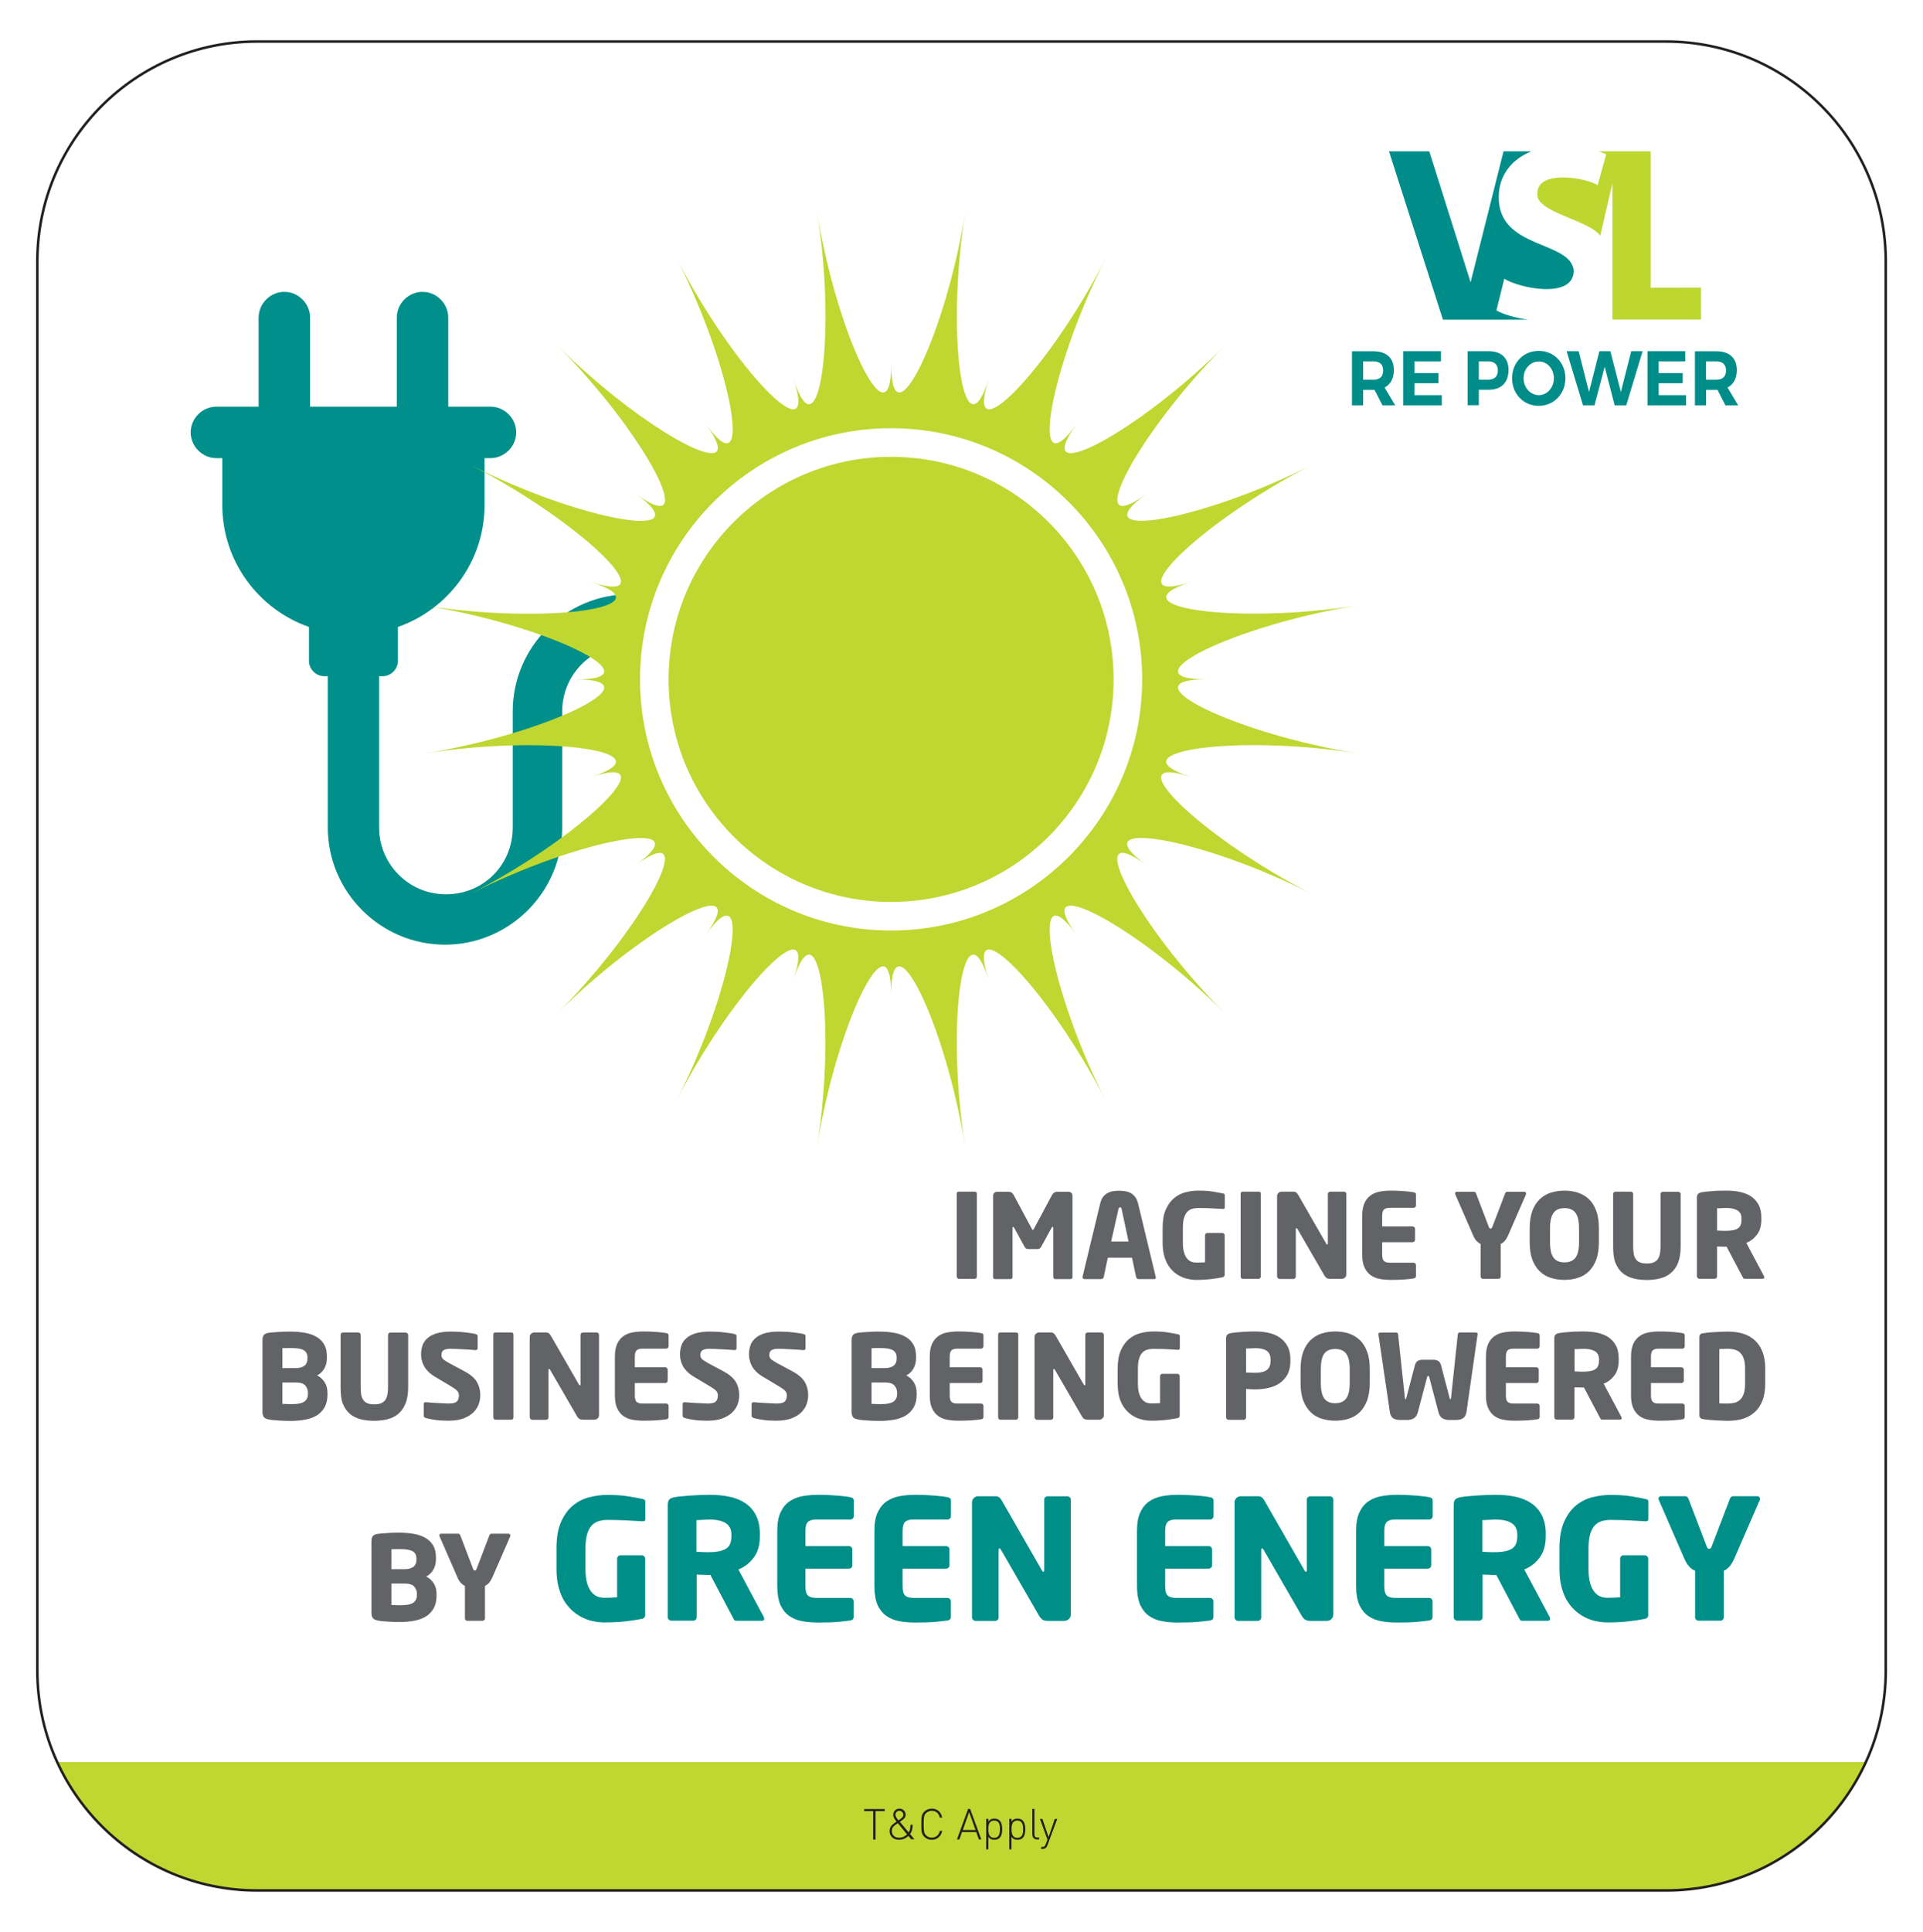 <?xml version="1.0" encoding="utf-8"?>
<!-- Generator: Adobe Illustrator 24.3.0, SVG Export Plug-In . SVG Version: 6.00 Build 0)  -->
<svg version="1.1" id="Layer_1" xmlns="http://www.w3.org/2000/svg" xmlns:xlink="http://www.w3.org/1999/xlink" x="0px" y="0px"
	 viewBox="0 0 189.02 189.85" style="enable-background:new 0 0 189.02 189.85;" xml:space="preserve">
<style type="text/css">
	.st0{fill:#BFD730;}
	.st1{fill:#008F8A;}
	.st2{fill:none;}
	.st3{fill:none;stroke:#231F20;stroke-width:0.25;stroke-miterlimit:10;}
	.st4{fill:#BED630;}
	.st5{fill:#008D8A;}
	.st6{enable-background:new    ;}
	.st7{fill:#626366;}
	.st8{fill:#008E89;}
	.st9{fill:#231F20;}
</style>
<g>
	<path class="st0" d="M183.38,173.15H5.64c3.41,7.44,10.91,12.62,19.63,12.62h138.49C172.48,185.77,179.97,180.59,183.38,173.15z"/>
	<g>
		<path class="st1" d="M61.92,58.39c-6.34,0-11.52,5.18-11.52,11.52v11.4c0,3.69-2.88,6.57-6.57,6.57s-6.57-3-6.57-6.57V66.45h0.35
			c0.81,0,1.5-0.69,1.5-1.5v-3.34c4.95-1.73,8.52-6.45,8.52-11.98v-4.61h0.58c1.38,0,2.53-1.15,2.53-2.53
			c0-1.38-1.15-2.53-2.53-2.53h-4.15v-8.75c0-1.38-1.15-2.53-2.53-2.53c-1.38,0-2.53,1.15-2.53,2.53v8.75h-8.52v-8.75
			c0-1.38-1.15-2.53-2.53-2.53s-2.53,1.15-2.53,2.53v8.75h-4.15l0,0c-1.38,0-2.53,1.15-2.53,2.53c0,1.38,1.15,2.53,2.53,2.53h0.58
			v4.61c0,5.53,3.57,10.25,8.52,11.98v3.34c0,0.81,0.69,1.5,1.5,1.5h0.35v14.86c0,6.34,5.18,11.52,11.52,11.52
			s11.52-5.18,11.52-11.52v-11.4c0-3.69,3-6.57,6.57-6.57L61.92,58.39z"/>
		<g>
			<circle class="st0" cx="87.59" cy="66.76" r="21.87"/>
			<path class="st0" d="M133.47,74.03c-11.97-1.9-22.99-7.27-14.91-7.27c-8.08,0,2.94-5.37,14.91-7.27
				c-11.97,1.9-24.11,0.19-16.43-2.3c-7.68,2.5,1.14-6.02,11.94-11.52c-10.8,5.5-22.87,7.63-16.33,2.89
				c-6.54,4.75-0.78-6.08,7.79-14.64c-8.57,8.57-19.39,14.33-14.64,7.79c-4.75,6.54-2.62-5.54,2.89-16.33
				c-5.5,10.8-14.02,19.62-11.52,11.94c-2.5,7.68-4.2-4.46-2.3-16.43c-1.9,11.97-7.27,22.99-7.27,14.91c0,8.08-5.37-2.94-7.27-14.91
				c1.9,11.97,0.19,24.11-2.3,16.43c2.5,7.68-6.02-1.14-11.52-11.94c5.5,10.8,7.63,22.87,2.89,16.33c4.75,6.54-6.08,0.78-14.64-7.79
				c8.57,8.57,14.33,19.39,7.79,14.64c6.54,4.75-5.54,2.62-16.34-2.89C57,51.18,65.82,59.69,58.14,57.2c7.68,2.5-4.46,4.2-16.43,2.3
				c11.97,1.9,22.99,7.27,14.91,7.27c8.08,0-2.94,5.37-14.91,7.27c11.97-1.9,24.11-0.19,16.43,2.3c7.68-2.5-1.14,6.02-11.94,11.52
				c10.8-5.5,22.87-7.63,16.34-2.89c6.54-4.75,0.78,6.08-7.79,14.64c8.57-8.57,19.39-14.33,14.64-7.79
				c4.75-6.54,2.62,5.54-2.89,16.33c5.5-10.8,14.02-19.62,11.52-11.94c2.5-7.68,4.2,4.46,2.3,16.43c1.9-11.97,7.27-22.99,7.27-14.91
				c0-8.08,5.37,2.94,7.27,14.91c-1.9-11.97-0.19-24.11,2.3-16.43c-2.5-7.68,6.02,1.14,11.52,11.94c-5.5-10.8-7.63-22.87-2.89-16.33
				c-4.75-6.54,6.08-0.78,14.64,7.79c-8.57-8.57-14.33-19.39-7.79-14.64c-6.54-4.75,5.54-2.62,16.33,2.89
				c-10.8-5.5-19.62-14.02-11.94-11.52C109.36,73.84,121.5,72.14,133.47,74.03z M87.59,91.44c-13.61,0-24.68-11.07-24.68-24.68
				s11.07-24.68,24.68-24.68s24.68,11.07,24.68,24.68S101.2,91.44,87.59,91.44z"/>
		</g>
	</g>
	<path class="st2" d="M163.76,185.77H25.27c-11.93,0-21.6-9.67-21.6-21.6V25.68c0-11.93,9.67-21.6,21.6-21.6h138.49
		c11.93,0,21.6,9.67,21.6,21.6v138.49C185.36,176.1,175.69,185.77,163.76,185.77z"/>
	<path class="st3" d="M163.76,185.77H25.27c-11.93,0-21.6-9.67-21.6-21.6V25.68c0-11.93,9.67-21.6,21.6-21.6h138.49
		c11.93,0,21.6,9.67,21.6,21.6v138.49C185.36,176.1,175.69,185.77,163.76,185.77z"/>
	<g>
		<path class="st4" d="M162.25,28.27v-13.4h-5.11c0.27,0.09,0.51,0.19,0.74,0.29l-0.84,3.04c-0.97-0.69-5.96-1.62-5.92,0.82
			c-0.25,1.84,5.16,2.61,6.17,4.16l1.2-5.17V31.4h8.71v-3.14L162.25,28.27L162.25,28.27z"/>
		<path class="st5" d="M147.09,30.51l0.77-3.12c1.41,0.91,6.79,2.06,6.83-0.77c-0.25-3.02-7.43-2.08-7.37-7.28
			c0-1.99,1.16-3.65,3.21-4.47h-2.74l-3.24,12.87l-4.06-12.87h-3.96l5.3,16.54h8.36C148.9,31.24,147.76,30.88,147.09,30.51"/>
		<path class="st5" d="M135.01,37.31c0.61,0,0.95-0.3,0.95-0.91c0-0.59-0.35-0.89-0.95-0.89h-1.02v1.8H135.01z M135.11,38.31h-0.1
			h-1.02v1.52h-1.1v-5.31h2.12c1.27,0,2,0.67,2,1.84c0,0.82-0.32,1.41-0.91,1.72l1.04,1.75h-1.25L135.11,38.31z"/>
		<polygon class="st5" points="137.93,34.51 137.93,39.83 141.72,39.83 141.72,38.83 139.03,38.83 139.03,37.66 141.39,37.66 
			141.39,36.66 139.03,36.66 139.03,35.51 141.64,35.51 141.64,34.51 		"/>
		<path class="st5" d="M145.36,37.31h0.91c0.61,0,0.96-0.3,0.96-0.91c0-0.59-0.35-0.89-0.96-0.89h-0.91V37.31z M146.33,34.51
			c1.24,0,1.95,0.67,1.95,1.84c0,1.24-0.71,1.95-1.95,1.95h-0.97v1.52h-1.1v-5.31H146.33z"/>
		<path class="st5" d="M149.76,37.17c0,0.93,0.69,1.66,1.5,1.66s1.48-0.73,1.48-1.66s-0.66-1.65-1.48-1.65
			C150.44,35.52,149.76,36.24,149.76,37.17 M153.87,37.17c0,1.53-1.13,2.71-2.62,2.71c-1.49,0-2.62-1.17-2.62-2.71
			c0-1.55,1.13-2.69,2.62-2.69C152.74,34.48,153.87,35.63,153.87,37.17"/>
		<polygon class="st5" points="160.34,34.51 159.32,38.52 158.29,34.51 157.21,34.51 156.19,38.52 155.17,34.51 153.99,34.51 
			155.6,39.83 156.73,39.83 157.73,36.04 158.71,39.83 159.85,39.83 161.46,34.51 		"/>
		<polygon class="st5" points="161.94,34.51 161.94,39.83 165.73,39.83 165.73,38.83 163.04,38.83 163.04,37.66 165.4,37.66 
			165.4,36.66 163.04,36.66 163.04,35.51 165.65,35.51 165.65,34.51 		"/>
		<path class="st5" d="M168.71,37.31c0.61,0,0.95-0.3,0.95-0.91c0-0.59-0.35-0.89-0.95-0.89h-1.02v1.8H168.71z M168.82,38.31h-0.1
			h-1.02v1.52h-1.1v-5.31h2.12c1.27,0,2,0.67,2,1.84c0,0.82-0.32,1.41-0.91,1.72l1.04,1.75h-1.25L168.82,38.31z"/>
	</g>
	<g>
		<g class="st6">
			<path class="st7" d="M94.04,125.44v-8.12c0-0.15,0.07-0.22,0.21-0.22h1.55c0.15,0,0.22,0.07,0.22,0.22v8.12
				c0,0.06-0.02,0.11-0.06,0.16s-0.09,0.07-0.15,0.07h-1.55c-0.06,0-0.11-0.02-0.15-0.07S94.04,125.5,94.04,125.44z"/>
			<path class="st7" d="M97.62,125.51v-8.01c0-0.12,0.04-0.22,0.12-0.29c0.08-0.07,0.18-0.1,0.3-0.1h1.09c0.23,0,0.4,0.11,0.51,0.32
				l1.76,3.28c0.05,0.1,0.09,0.15,0.13,0.15c0.03,0,0.07-0.05,0.12-0.15l1.76-3.28c0.11-0.21,0.28-0.31,0.51-0.32H105
				c0.12,0,0.22,0.04,0.3,0.11s0.12,0.17,0.12,0.3v8c0,0.06-0.02,0.1-0.06,0.13c-0.04,0.02-0.09,0.04-0.13,0.04h-1.52
				c-0.05,0-0.1-0.02-0.13-0.07c-0.04-0.05-0.05-0.1-0.05-0.16v-4.81c0-0.06-0.02-0.09-0.06-0.09c-0.03,0-0.06,0.03-0.1,0.08
				l-1.04,1.9c-0.08,0.13-0.19,0.2-0.34,0.2h-0.92c-0.15,0-0.27-0.07-0.35-0.2l-1.04-1.9c-0.03-0.05-0.06-0.08-0.09-0.08
				c-0.04,0-0.06,0.03-0.06,0.09v4.81c0,0.06-0.02,0.11-0.05,0.16c-0.03,0.05-0.08,0.07-0.13,0.07h-1.53
				c-0.04,0-0.09-0.01-0.13-0.03C97.64,125.62,97.62,125.57,97.62,125.51z"/>
			<path class="st7" d="M106.4,125.48c0-0.01,0-0.02,0.01-0.02s0.01-0.02,0.01-0.04l1.72-7.15c0.07-0.28,0.16-0.5,0.29-0.66
				c0.13-0.17,0.28-0.29,0.45-0.38c0.17-0.09,0.35-0.15,0.55-0.18c0.2-0.03,0.39-0.04,0.59-0.04s0.39,0.01,0.58,0.05
				c0.19,0.03,0.38,0.09,0.54,0.18c0.17,0.09,0.32,0.22,0.45,0.4c0.13,0.17,0.23,0.4,0.29,0.68l1.72,7.15c0,0.01,0,0.02,0.01,0.03
				s0.01,0.01,0.01,0.02c0,0.11-0.06,0.17-0.19,0.17h-1.54c-0.06,0-0.1-0.02-0.14-0.06c-0.04-0.04-0.06-0.09-0.08-0.15l-0.4-1.89
				h-2.38l-0.4,1.89c-0.02,0.06-0.04,0.11-0.08,0.15c-0.04,0.04-0.09,0.06-0.16,0.06h-1.65C106.46,125.67,106.4,125.61,106.4,125.48
				z M109.22,122h1.71l-0.68-3.19c-0.01-0.06-0.03-0.1-0.05-0.13s-0.05-0.04-0.1-0.04c-0.09,0-0.14,0.06-0.16,0.17L109.22,122z"/>
			<path class="st7" d="M114.28,122.11v-1.43c0-0.74,0.1-1.34,0.31-1.82c0.21-0.47,0.48-0.85,0.81-1.12
				c0.33-0.28,0.71-0.47,1.13-0.58c0.42-0.11,0.84-0.16,1.25-0.16c0.58,0,1.07,0.03,1.48,0.1s0.72,0.13,0.93,0.17
				c0.13,0.02,0.2,0.08,0.2,0.17v1.21c0,0.06-0.02,0.1-0.05,0.12s-0.07,0.03-0.13,0.03h-0.03c-0.28-0.01-0.62-0.03-1.04-0.06
				s-0.87-0.03-1.36-0.03c-0.23,0-0.44,0.03-0.63,0.09c-0.19,0.06-0.35,0.17-0.48,0.32c-0.13,0.15-0.23,0.35-0.3,0.61
				c-0.07,0.25-0.1,0.57-0.1,0.94v1.44c0,0.4,0.04,0.72,0.12,0.98c0.08,0.25,0.18,0.46,0.31,0.6c0.13,0.15,0.27,0.25,0.42,0.3
				c0.15,0.05,0.3,0.08,0.44,0.08c0.32,0,0.61-0.01,0.89-0.03v-2.65c0-0.06,0.02-0.11,0.06-0.16s0.09-0.07,0.16-0.07h1.48
				c0.06,0,0.11,0.02,0.16,0.07s0.07,0.1,0.07,0.16v3.87c0,0.15-0.08,0.23-0.23,0.26c-0.32,0.06-0.68,0.12-1.09,0.17
				c-0.42,0.05-0.91,0.08-1.49,0.08c-0.21,0-0.45-0.02-0.7-0.07c-0.25-0.05-0.5-0.12-0.74-0.23c-0.24-0.11-0.47-0.25-0.7-0.44
				c-0.22-0.19-0.42-0.41-0.59-0.68s-0.31-0.59-0.41-0.96C114.33,123.02,114.28,122.59,114.28,122.11z"/>
			<path class="st7" d="M121.95,125.44v-8.12c0-0.15,0.07-0.22,0.21-0.22h1.55c0.15,0,0.22,0.07,0.22,0.22v8.12
				c0,0.06-0.02,0.11-0.07,0.16s-0.09,0.07-0.15,0.07h-1.55c-0.06,0-0.11-0.02-0.15-0.07C121.97,125.55,121.95,125.5,121.95,125.44z
				"/>
			<path class="st7" d="M125.53,125.44v-7.9c0-0.12,0.04-0.23,0.13-0.31c0.08-0.08,0.19-0.13,0.31-0.13h1.17
				c0.12,0,0.21,0.03,0.28,0.09c0.07,0.06,0.14,0.15,0.21,0.27l2.73,4.75c0.04,0.06,0.07,0.09,0.1,0.09c0.04,0,0.06-0.03,0.06-0.1
				v-4.88c0-0.06,0.02-0.11,0.07-0.15s0.1-0.07,0.16-0.07h1.36c0.06,0,0.11,0.02,0.16,0.07s0.07,0.09,0.07,0.15v7.91
				c0,0.12-0.04,0.23-0.13,0.31c-0.09,0.08-0.19,0.13-0.32,0.13h-1.13c-0.12,0-0.23-0.02-0.32-0.06c-0.09-0.04-0.18-0.14-0.27-0.29
				l-2.63-4.54c-0.04-0.06-0.07-0.09-0.11-0.1c-0.04,0-0.06,0.03-0.06,0.1v4.67c0,0.06-0.02,0.11-0.07,0.16s-0.1,0.07-0.16,0.07
				h-1.36c-0.06,0-0.11-0.02-0.16-0.07S125.53,125.5,125.53,125.44z"/>
			<path class="st7" d="M133.9,123.3v-3.83c0-0.52,0.08-0.94,0.23-1.27c0.15-0.32,0.36-0.57,0.62-0.75s0.56-0.3,0.9-0.36
				c0.34-0.06,0.7-0.09,1.07-0.09c0.31,0,0.58,0.01,0.81,0.02c0.23,0.01,0.44,0.03,0.62,0.04c0.18,0.02,0.33,0.03,0.46,0.05
				c0.13,0.02,0.24,0.03,0.34,0.05c0.15,0.02,0.23,0.1,0.23,0.22v1.08c0,0.06-0.02,0.11-0.07,0.16c-0.05,0.05-0.1,0.07-0.16,0.07
				h-2.35c-0.27,0-0.46,0.06-0.57,0.17c-0.11,0.11-0.17,0.31-0.17,0.61v1.05h3c0.06,0,0.11,0.02,0.16,0.07
				c0.05,0.05,0.07,0.1,0.07,0.16v1.09c0,0.06-0.02,0.11-0.07,0.16c-0.05,0.05-0.1,0.07-0.16,0.07h-3v1.22
				c0,0.3,0.06,0.51,0.17,0.62c0.11,0.11,0.3,0.17,0.57,0.17h2.35c0.06,0,0.11,0.02,0.16,0.07c0.05,0.05,0.07,0.1,0.07,0.16v1.08
				c0,0.14-0.08,0.22-0.23,0.24c-0.2,0.03-0.47,0.06-0.8,0.09s-0.81,0.05-1.44,0.05c-0.37,0-0.72-0.03-1.06-0.09
				c-0.34-0.06-0.64-0.18-0.9-0.36c-0.26-0.18-0.46-0.43-0.62-0.76C133.97,124.24,133.9,123.82,133.9,123.3z"/>
			<path class="st7" d="M143.03,117.28c0-0.04,0.01-0.08,0.04-0.12c0.03-0.04,0.08-0.05,0.14-0.05h1.66c0.06,0,0.11,0.02,0.15,0.06
				c0.04,0.04,0.07,0.08,0.08,0.14l1.24,3.25c0.03,0.08,0.06,0.12,0.08,0.14s0.05,0.03,0.1,0.03c0.04,0,0.07-0.01,0.09-0.03
				s0.05-0.07,0.08-0.14l1.24-3.25c0.01-0.05,0.04-0.1,0.08-0.14c0.04-0.04,0.09-0.06,0.15-0.06h1.66c0.06,0,0.11,0.02,0.14,0.05
				c0.03,0.04,0.05,0.08,0.05,0.12c0,0.04,0,0.06-0.01,0.08l-1.74,3.99c-0.12,0.27-0.24,0.47-0.36,0.6
				c-0.12,0.13-0.25,0.23-0.39,0.29v3.2c0,0.06-0.02,0.11-0.07,0.16s-0.1,0.07-0.16,0.07h-1.51c-0.06,0-0.11-0.02-0.16-0.07
				s-0.07-0.1-0.07-0.16v-3.2c-0.14-0.06-0.27-0.16-0.4-0.29c-0.13-0.13-0.25-0.33-0.36-0.6l-1.74-3.99
				C143.04,117.34,143.03,117.31,143.03,117.28z"/>
			<path class="st7" d="M150.36,122.07v-1.37c0-0.67,0.09-1.24,0.26-1.71c0.18-0.47,0.42-0.85,0.73-1.15
				c0.31-0.29,0.67-0.51,1.08-0.64c0.42-0.13,0.86-0.2,1.34-0.2c0.48,0,0.92,0.07,1.33,0.2c0.41,0.14,0.77,0.35,1.08,0.64
				c0.31,0.29,0.55,0.68,0.72,1.15c0.18,0.47,0.26,1.04,0.26,1.71v1.37c0,0.67-0.09,1.24-0.26,1.71c-0.18,0.47-0.42,0.85-0.72,1.15
				c-0.31,0.3-0.67,0.51-1.08,0.64s-0.86,0.2-1.33,0.2c-0.48,0-0.92-0.07-1.34-0.2s-0.78-0.35-1.08-0.64
				c-0.31-0.3-0.55-0.68-0.73-1.15C150.45,123.31,150.36,122.74,150.36,122.07z M152.36,122.08c0,0.7,0.12,1.21,0.35,1.51
				c0.23,0.31,0.59,0.46,1.07,0.46s0.84-0.15,1.08-0.46c0.23-0.31,0.35-0.81,0.35-1.51v-1.38c0-0.7-0.12-1.21-0.35-1.52
				s-0.59-0.46-1.08-0.46s-0.84,0.15-1.07,0.46s-0.35,0.81-0.35,1.52V122.08z"/>
			<path class="st7" d="M158.56,122.46v-5.14c0-0.06,0.02-0.11,0.07-0.15c0.05-0.04,0.1-0.07,0.16-0.07h1.51
				c0.06,0,0.11,0.02,0.16,0.07c0.05,0.04,0.07,0.09,0.07,0.16v5.15c0,0.29,0.02,0.55,0.06,0.76c0.04,0.21,0.12,0.38,0.22,0.52
				c0.1,0.14,0.24,0.24,0.41,0.3c0.17,0.07,0.39,0.1,0.65,0.1c0.26,0,0.48-0.03,0.65-0.1c0.17-0.07,0.31-0.17,0.41-0.3
				c0.1-0.14,0.18-0.31,0.22-0.52c0.05-0.21,0.07-0.46,0.07-0.75v-5.15c0-0.06,0.02-0.11,0.07-0.16c0.04-0.04,0.1-0.07,0.16-0.07
				h1.5c0.06,0,0.12,0.02,0.17,0.07s0.08,0.09,0.08,0.15v5.14c0,0.66-0.09,1.2-0.26,1.63s-0.42,0.76-0.72,1.01
				c-0.3,0.25-0.65,0.42-1.06,0.52s-0.84,0.15-1.3,0.15s-0.9-0.05-1.3-0.15c-0.4-0.1-0.76-0.27-1.06-0.52
				c-0.3-0.25-0.54-0.59-0.71-1.01S158.56,123.12,158.56,122.46z"/>
			<path class="st7" d="M166.8,125.44v-7.74c0-0.2,0.04-0.33,0.13-0.4s0.22-0.12,0.4-0.15c0.13-0.02,0.29-0.04,0.47-0.06
				c0.18-0.02,0.38-0.03,0.59-0.05c0.21-0.02,0.42-0.03,0.64-0.03c0.22-0.01,0.43-0.01,0.64-0.01c0.49,0,0.95,0.04,1.37,0.13
				s0.79,0.24,1.1,0.45c0.31,0.21,0.55,0.49,0.73,0.83s0.26,0.77,0.26,1.28v0.15c0,0.61-0.14,1.11-0.43,1.48
				c-0.28,0.38-0.63,0.65-1.05,0.81l1.74,3.27c0.02,0.04,0.03,0.09,0.03,0.12c0,0.09-0.06,0.14-0.17,0.14h-1.76
				c-0.06,0-0.11-0.02-0.14-0.07c-0.03-0.05-0.06-0.1-0.09-0.16l-1.55-2.93l-0.12,0.01c-0.12,0-0.26,0-0.42-0.01
				c-0.16-0.01-0.29-0.01-0.39-0.01v2.94c0,0.06-0.02,0.11-0.07,0.16c-0.05,0.05-0.1,0.07-0.16,0.07h-1.51
				c-0.06,0-0.12-0.02-0.16-0.07S166.8,125.5,166.8,125.44z M168.77,120.92c0.03,0,0.08,0,0.16,0.01c0.08,0,0.16,0.01,0.25,0.01
				s0.17,0.01,0.25,0.01c0.08,0,0.13,0,0.16,0c0.3,0,0.55-0.02,0.75-0.06s0.37-0.1,0.49-0.19c0.12-0.08,0.21-0.19,0.27-0.33
				s0.08-0.3,0.08-0.5v-0.15c0-0.35-0.13-0.61-0.39-0.77c-0.26-0.16-0.63-0.25-1.12-0.25c-0.04,0-0.1,0-0.19,0.01
				c-0.09,0-0.18,0.01-0.27,0.01s-0.18,0.01-0.26,0.01c-0.08,0-0.14,0-0.17,0V120.92z"/>
		</g>
		<g class="st6">
			<path class="st7" d="M25.8,138.73v-7.01c0-0.26,0.05-0.44,0.14-0.54s0.25-0.17,0.47-0.21c0.1-0.01,0.23-0.03,0.39-0.04
				c0.16-0.01,0.33-0.03,0.52-0.04c0.19-0.01,0.38-0.02,0.58-0.03c0.2-0.01,0.39-0.01,0.57-0.01c0.54,0,1.04,0.04,1.49,0.12
				c0.45,0.08,0.83,0.21,1.15,0.4c0.32,0.18,0.57,0.43,0.75,0.74s0.27,0.69,0.27,1.15v0.21c0,0.37-0.08,0.71-0.25,1.01
				s-0.41,0.53-0.71,0.68c0.31,0.15,0.56,0.38,0.74,0.67c0.19,0.29,0.28,0.64,0.28,1.04v0.17c0,0.51-0.1,0.93-0.29,1.26
				s-0.45,0.6-0.78,0.8c-0.33,0.2-0.71,0.33-1.15,0.41s-0.91,0.12-1.41,0.12c-0.19,0-0.39,0-0.59-0.01c-0.2-0.01-0.4-0.02-0.58-0.03
				c-0.19-0.01-0.36-0.02-0.52-0.04c-0.16-0.01-0.3-0.03-0.42-0.06c-0.23-0.04-0.39-0.11-0.49-0.21S25.8,138.99,25.8,138.73z
				 M27.75,134.44h1.29c0.23,0,0.42-0.03,0.57-0.08c0.15-0.05,0.27-0.11,0.36-0.19c0.09-0.08,0.15-0.17,0.19-0.28
				c0.04-0.11,0.06-0.22,0.06-0.35v-0.17c0-0.31-0.12-0.54-0.35-0.68c-0.23-0.15-0.65-0.22-1.24-0.22c-0.04,0-0.11,0-0.19,0
				c-0.08,0-0.17,0-0.25,0c-0.09,0-0.17,0-0.25,0.01c-0.08,0-0.14,0-0.18,0V134.44z M27.75,137.96c0.04,0,0.11,0,0.2,0
				c0.09,0,0.18,0,0.28,0.01s0.19,0.01,0.28,0.01s0.15,0,0.19,0c0.59,0,1-0.09,1.23-0.26c0.23-0.17,0.34-0.42,0.34-0.74v-0.12
				c0-0.27-0.09-0.51-0.26-0.71c-0.18-0.2-0.5-0.3-0.96-0.3h-1.29V137.96z"/>
			<path class="st7" d="M33.48,136.3v-5.14c0-0.06,0.02-0.11,0.07-0.15c0.05-0.04,0.1-0.07,0.16-0.07h1.51
				c0.06,0,0.11,0.02,0.16,0.07c0.05,0.04,0.07,0.09,0.07,0.16v5.15c0,0.29,0.02,0.55,0.06,0.76c0.04,0.21,0.12,0.38,0.22,0.52
				s0.24,0.24,0.41,0.3c0.17,0.07,0.39,0.1,0.65,0.1s0.48-0.03,0.65-0.1c0.17-0.07,0.31-0.17,0.41-0.3s0.18-0.31,0.22-0.52
				c0.05-0.21,0.07-0.46,0.07-0.75v-5.15c0-0.06,0.02-0.11,0.07-0.16c0.04-0.04,0.1-0.07,0.16-0.07h1.5c0.06,0,0.12,0.02,0.17,0.07
				c0.05,0.04,0.08,0.09,0.08,0.15v5.14c0,0.66-0.09,1.2-0.27,1.63c-0.18,0.43-0.42,0.76-0.72,1.01c-0.3,0.25-0.65,0.42-1.06,0.52
				c-0.4,0.1-0.84,0.15-1.3,0.15c-0.46,0-0.9-0.05-1.3-0.15s-0.76-0.27-1.06-0.52c-0.3-0.25-0.54-0.59-0.71-1.01
				S33.48,136.96,33.48,136.3z"/>
			<path class="st7" d="M41.39,133.09c0-0.32,0.05-0.61,0.14-0.88s0.26-0.51,0.49-0.71c0.23-0.21,0.54-0.36,0.91-0.48
				c0.38-0.11,0.85-0.17,1.4-0.17c0.21,0,0.43,0.01,0.68,0.02c0.24,0.01,0.48,0.03,0.7,0.06s0.43,0.05,0.62,0.08
				s0.34,0.06,0.45,0.09c0.04,0.01,0.09,0.04,0.12,0.07c0.04,0.03,0.05,0.08,0.05,0.14v1.17c0,0.05-0.01,0.1-0.04,0.13
				c-0.03,0.04-0.08,0.06-0.16,0.06h-0.02c-0.09-0.01-0.22-0.02-0.41-0.03c-0.19-0.01-0.4-0.02-0.64-0.04
				c-0.24-0.02-0.48-0.03-0.73-0.04c-0.25-0.01-0.47-0.02-0.66-0.02c-0.33,0-0.56,0.05-0.7,0.15s-0.2,0.25-0.2,0.46
				c0,0.09,0.01,0.16,0.04,0.22c0.02,0.06,0.06,0.12,0.12,0.18c0.06,0.06,0.14,0.12,0.24,0.18c0.1,0.06,0.23,0.14,0.38,0.23
				l1.48,0.79c0.6,0.32,1.01,0.68,1.23,1.06c0.22,0.38,0.33,0.81,0.33,1.28c0,0.31-0.05,0.61-0.16,0.91
				c-0.11,0.3-0.29,0.57-0.54,0.81s-0.57,0.43-0.97,0.58c-0.4,0.15-0.89,0.22-1.48,0.22c-0.46,0-0.87-0.02-1.22-0.07
				c-0.35-0.05-0.67-0.11-0.96-0.19c-0.06-0.01-0.11-0.04-0.16-0.08c-0.05-0.04-0.07-0.09-0.07-0.15V138c0-0.09,0.02-0.14,0.06-0.17
				c0.04-0.03,0.09-0.04,0.15-0.04h0.03c0.12,0.01,0.28,0.03,0.48,0.04s0.41,0.03,0.63,0.04c0.22,0.01,0.42,0.02,0.62,0.03
				c0.2,0.01,0.35,0.02,0.47,0.02c0.4,0,0.67-0.06,0.81-0.19c0.14-0.13,0.21-0.33,0.21-0.61c0-0.17-0.05-0.31-0.15-0.43
				c-0.1-0.12-0.31-0.27-0.61-0.45l-1.59-0.95c-0.27-0.16-0.49-0.33-0.66-0.5c-0.17-0.17-0.31-0.34-0.41-0.53
				c-0.1-0.18-0.18-0.37-0.22-0.57C41.41,133.5,41.39,133.3,41.39,133.09z"/>
			<path class="st7" d="M48.49,139.28v-8.12c0-0.15,0.07-0.22,0.21-0.22h1.55c0.15,0,0.22,0.07,0.22,0.22v8.12
				c0,0.06-0.02,0.11-0.06,0.16s-0.09,0.07-0.15,0.07H48.7c-0.06,0-0.11-0.02-0.15-0.07S48.49,139.34,48.49,139.28z"/>
			<path class="st7" d="M52.07,139.28v-7.9c0-0.12,0.04-0.23,0.13-0.31c0.08-0.08,0.19-0.13,0.31-0.13h1.17
				c0.12,0,0.21,0.03,0.28,0.09c0.07,0.06,0.14,0.15,0.21,0.27l2.73,4.75c0.04,0.06,0.07,0.09,0.1,0.09c0.04,0,0.06-0.03,0.06-0.1
				v-4.88c0-0.06,0.02-0.11,0.07-0.15c0.05-0.04,0.1-0.07,0.16-0.07h1.36c0.06,0,0.11,0.02,0.16,0.07c0.05,0.04,0.07,0.09,0.07,0.15
				v7.91c0,0.12-0.04,0.23-0.13,0.31c-0.09,0.08-0.19,0.13-0.32,0.13h-1.13c-0.12,0-0.23-0.02-0.32-0.06
				c-0.09-0.04-0.18-0.14-0.27-0.29l-2.63-4.54c-0.04-0.06-0.07-0.09-0.11-0.1c-0.04,0-0.06,0.03-0.06,0.1v4.67
				c0,0.06-0.02,0.11-0.07,0.16s-0.1,0.07-0.16,0.07h-1.36c-0.06,0-0.11-0.02-0.16-0.07S52.07,139.34,52.07,139.28z"/>
			<path class="st7" d="M60.44,137.14v-3.83c0-0.52,0.08-0.94,0.23-1.27c0.15-0.32,0.36-0.57,0.62-0.75c0.26-0.18,0.56-0.3,0.9-0.36
				c0.34-0.06,0.7-0.09,1.07-0.09c0.31,0,0.58,0.01,0.81,0.02c0.23,0.01,0.44,0.03,0.62,0.04c0.18,0.02,0.33,0.03,0.46,0.05
				c0.13,0.02,0.24,0.03,0.34,0.05c0.15,0.02,0.23,0.1,0.23,0.22v1.08c0,0.06-0.02,0.11-0.07,0.16c-0.05,0.05-0.1,0.07-0.16,0.07
				h-2.35c-0.27,0-0.46,0.06-0.57,0.17c-0.11,0.11-0.17,0.31-0.17,0.61v1.05h3c0.06,0,0.11,0.02,0.16,0.07
				c0.05,0.05,0.07,0.1,0.07,0.16v1.09c0,0.06-0.02,0.11-0.07,0.16c-0.05,0.05-0.1,0.07-0.16,0.07h-3v1.22
				c0,0.3,0.06,0.51,0.17,0.62c0.11,0.11,0.3,0.17,0.57,0.17h2.35c0.06,0,0.11,0.02,0.16,0.07c0.05,0.05,0.07,0.1,0.07,0.16v1.08
				c0,0.14-0.08,0.22-0.23,0.24c-0.2,0.03-0.47,0.06-0.8,0.09s-0.81,0.05-1.44,0.05c-0.37,0-0.72-0.03-1.06-0.09
				c-0.34-0.06-0.64-0.18-0.9-0.36c-0.26-0.18-0.46-0.43-0.62-0.76C60.52,138.08,60.44,137.66,60.44,137.14z"/>
			<path class="st7" d="M66.84,133.09c0-0.32,0.05-0.61,0.14-0.88s0.26-0.51,0.49-0.71c0.23-0.21,0.54-0.36,0.91-0.48
				c0.38-0.11,0.85-0.17,1.4-0.17c0.21,0,0.43,0.01,0.68,0.02c0.24,0.01,0.48,0.03,0.7,0.06s0.43,0.05,0.62,0.08
				s0.34,0.06,0.45,0.09c0.04,0.01,0.09,0.04,0.12,0.07c0.04,0.03,0.05,0.08,0.05,0.14v1.17c0,0.05-0.01,0.1-0.04,0.13
				c-0.03,0.04-0.08,0.06-0.16,0.06h-0.02c-0.09-0.01-0.22-0.02-0.41-0.03c-0.19-0.01-0.4-0.02-0.64-0.04
				c-0.24-0.02-0.48-0.03-0.73-0.04c-0.25-0.01-0.47-0.02-0.66-0.02c-0.33,0-0.56,0.05-0.7,0.15s-0.2,0.25-0.2,0.46
				c0,0.09,0.01,0.16,0.04,0.22c0.02,0.06,0.06,0.12,0.12,0.18c0.06,0.06,0.14,0.12,0.24,0.18c0.1,0.06,0.23,0.14,0.38,0.23
				l1.48,0.79c0.6,0.32,1.01,0.68,1.23,1.06c0.22,0.38,0.33,0.81,0.33,1.28c0,0.31-0.05,0.61-0.16,0.91
				c-0.11,0.3-0.29,0.57-0.54,0.81s-0.57,0.43-0.97,0.58c-0.4,0.15-0.89,0.22-1.48,0.22c-0.46,0-0.87-0.02-1.22-0.07
				c-0.35-0.05-0.67-0.11-0.96-0.19c-0.06-0.01-0.11-0.04-0.16-0.08c-0.05-0.04-0.07-0.09-0.07-0.15V138c0-0.09,0.02-0.14,0.06-0.17
				c0.04-0.03,0.09-0.04,0.15-0.04h0.03c0.12,0.01,0.28,0.03,0.48,0.04s0.41,0.03,0.63,0.04c0.22,0.01,0.42,0.02,0.62,0.03
				c0.2,0.01,0.35,0.02,0.47,0.02c0.4,0,0.67-0.06,0.81-0.19c0.14-0.13,0.21-0.33,0.21-0.61c0-0.17-0.05-0.31-0.15-0.43
				c-0.1-0.12-0.31-0.27-0.61-0.45l-1.59-0.95c-0.27-0.16-0.49-0.33-0.66-0.5c-0.17-0.17-0.31-0.34-0.41-0.53
				c-0.1-0.18-0.18-0.37-0.22-0.57C66.86,133.5,66.84,133.3,66.84,133.09z"/>
			<path class="st7" d="M73.62,133.09c0-0.32,0.05-0.61,0.14-0.88s0.26-0.51,0.49-0.71c0.23-0.21,0.54-0.36,0.91-0.48
				c0.38-0.11,0.85-0.17,1.4-0.17c0.21,0,0.43,0.01,0.68,0.02c0.24,0.01,0.48,0.03,0.7,0.06s0.43,0.05,0.62,0.08
				s0.34,0.06,0.45,0.09c0.04,0.01,0.09,0.04,0.12,0.07c0.04,0.03,0.05,0.08,0.05,0.14v1.17c0,0.05-0.01,0.1-0.04,0.13
				c-0.03,0.04-0.08,0.06-0.16,0.06h-0.02c-0.09-0.01-0.22-0.02-0.41-0.03c-0.19-0.01-0.4-0.02-0.64-0.04
				c-0.24-0.02-0.48-0.03-0.73-0.04c-0.25-0.01-0.47-0.02-0.66-0.02c-0.33,0-0.56,0.05-0.7,0.15s-0.2,0.25-0.2,0.46
				c0,0.09,0.01,0.16,0.04,0.22c0.02,0.06,0.06,0.12,0.12,0.18c0.06,0.06,0.14,0.12,0.24,0.18c0.1,0.06,0.23,0.14,0.38,0.23
				l1.48,0.79c0.6,0.32,1.01,0.68,1.23,1.06c0.22,0.38,0.33,0.81,0.33,1.28c0,0.31-0.05,0.61-0.16,0.91
				c-0.11,0.3-0.29,0.57-0.54,0.81s-0.57,0.43-0.97,0.58c-0.4,0.15-0.89,0.22-1.48,0.22c-0.46,0-0.87-0.02-1.22-0.07
				c-0.35-0.05-0.67-0.11-0.96-0.19c-0.06-0.01-0.11-0.04-0.16-0.08c-0.05-0.04-0.07-0.09-0.07-0.15V138c0-0.09,0.02-0.14,0.06-0.17
				c0.04-0.03,0.09-0.04,0.15-0.04h0.03c0.12,0.01,0.28,0.03,0.48,0.04s0.41,0.03,0.63,0.04c0.22,0.01,0.42,0.02,0.62,0.03
				c0.2,0.01,0.35,0.02,0.47,0.02c0.4,0,0.67-0.06,0.81-0.19c0.14-0.13,0.21-0.33,0.21-0.61c0-0.17-0.05-0.31-0.15-0.43
				c-0.1-0.12-0.31-0.27-0.61-0.45l-1.59-0.95c-0.27-0.16-0.49-0.33-0.66-0.5c-0.17-0.17-0.31-0.34-0.41-0.53
				c-0.1-0.18-0.18-0.37-0.22-0.57C73.64,133.5,73.62,133.3,73.62,133.09z"/>
			<path class="st7" d="M83.71,138.73v-7.01c0-0.26,0.05-0.44,0.14-0.54s0.25-0.17,0.47-0.21c0.1-0.01,0.23-0.03,0.39-0.04
				c0.16-0.01,0.33-0.03,0.52-0.04c0.19-0.01,0.38-0.02,0.58-0.03c0.2-0.01,0.39-0.01,0.57-0.01c0.54,0,1.04,0.04,1.49,0.12
				c0.45,0.08,0.83,0.21,1.15,0.4c0.32,0.18,0.57,0.43,0.75,0.74s0.27,0.69,0.27,1.15v0.21c0,0.37-0.08,0.71-0.25,1.01
				s-0.41,0.53-0.71,0.68c0.31,0.15,0.56,0.38,0.74,0.67c0.19,0.29,0.28,0.64,0.28,1.04v0.17c0,0.51-0.1,0.93-0.29,1.26
				s-0.45,0.6-0.78,0.8c-0.33,0.2-0.71,0.33-1.15,0.41s-0.91,0.12-1.41,0.12c-0.19,0-0.39,0-0.59-0.01c-0.2-0.01-0.4-0.02-0.58-0.03
				c-0.19-0.01-0.36-0.02-0.52-0.04c-0.16-0.01-0.3-0.03-0.42-0.06c-0.23-0.04-0.39-0.11-0.49-0.21S83.71,138.99,83.71,138.73z
				 M85.66,134.44h1.29c0.23,0,0.42-0.03,0.57-0.08c0.15-0.05,0.27-0.11,0.36-0.19c0.09-0.08,0.15-0.17,0.19-0.28
				c0.04-0.11,0.06-0.22,0.06-0.35v-0.17c0-0.31-0.12-0.54-0.35-0.68c-0.23-0.15-0.65-0.22-1.24-0.22c-0.04,0-0.11,0-0.19,0
				c-0.08,0-0.17,0-0.25,0c-0.09,0-0.17,0-0.25,0.01c-0.08,0-0.14,0-0.18,0V134.44z M85.66,137.96c0.04,0,0.11,0,0.2,0
				c0.09,0,0.18,0,0.28,0.01s0.19,0.01,0.28,0.01s0.15,0,0.19,0c0.59,0,1-0.09,1.23-0.26c0.23-0.17,0.34-0.42,0.34-0.74v-0.12
				c0-0.27-0.09-0.51-0.26-0.71c-0.18-0.2-0.5-0.3-0.96-0.3h-1.29V137.96z"/>
			<path class="st7" d="M91.39,137.14v-3.83c0-0.52,0.08-0.94,0.23-1.27c0.15-0.32,0.36-0.57,0.62-0.75c0.26-0.18,0.56-0.3,0.9-0.36
				c0.34-0.06,0.7-0.09,1.07-0.09c0.31,0,0.58,0.01,0.81,0.02c0.23,0.01,0.44,0.03,0.62,0.04c0.18,0.02,0.33,0.03,0.46,0.05
				c0.13,0.02,0.24,0.03,0.34,0.05c0.15,0.02,0.23,0.1,0.23,0.22v1.08c0,0.06-0.02,0.11-0.07,0.16c-0.05,0.05-0.1,0.07-0.16,0.07
				h-2.35c-0.27,0-0.46,0.06-0.57,0.17c-0.11,0.11-0.17,0.31-0.17,0.61v1.05h3c0.06,0,0.11,0.02,0.16,0.07
				c0.05,0.05,0.07,0.1,0.07,0.16v1.09c0,0.06-0.02,0.11-0.07,0.16c-0.05,0.05-0.1,0.07-0.16,0.07h-3v1.22
				c0,0.3,0.06,0.51,0.17,0.62c0.11,0.11,0.3,0.17,0.57,0.17h2.35c0.06,0,0.11,0.02,0.16,0.07c0.05,0.05,0.07,0.1,0.07,0.16v1.08
				c0,0.14-0.08,0.22-0.23,0.24c-0.2,0.03-0.47,0.06-0.8,0.09s-0.81,0.05-1.44,0.05c-0.37,0-0.72-0.03-1.06-0.09
				c-0.34-0.06-0.64-0.18-0.9-0.36c-0.26-0.18-0.46-0.43-0.62-0.76C91.47,138.08,91.39,137.66,91.39,137.14z"/>
			<path class="st7" d="M98.11,139.28v-8.12c0-0.15,0.07-0.22,0.21-0.22h1.55c0.15,0,0.22,0.07,0.22,0.22v8.12
				c0,0.06-0.02,0.11-0.07,0.16s-0.09,0.07-0.15,0.07h-1.55c-0.06,0-0.11-0.02-0.15-0.07C98.13,139.39,98.11,139.34,98.11,139.28z"
				/>
			<path class="st7" d="M101.69,139.28v-7.9c0-0.12,0.04-0.23,0.13-0.31c0.08-0.08,0.19-0.13,0.31-0.13h1.17
				c0.12,0,0.21,0.03,0.28,0.09c0.07,0.06,0.14,0.15,0.21,0.27l2.73,4.75c0.04,0.06,0.07,0.09,0.1,0.09c0.04,0,0.06-0.03,0.06-0.1
				v-4.88c0-0.06,0.02-0.11,0.07-0.15s0.1-0.07,0.16-0.07h1.36c0.06,0,0.11,0.02,0.16,0.07s0.07,0.09,0.07,0.15v7.91
				c0,0.12-0.04,0.23-0.13,0.31c-0.09,0.08-0.19,0.13-0.32,0.13h-1.13c-0.12,0-0.23-0.02-0.32-0.06c-0.09-0.04-0.18-0.14-0.27-0.29
				l-2.63-4.54c-0.04-0.06-0.07-0.09-0.11-0.1c-0.04,0-0.06,0.03-0.06,0.1v4.67c0,0.06-0.02,0.11-0.07,0.16s-0.1,0.07-0.16,0.07
				h-1.36c-0.06,0-0.11-0.02-0.16-0.07S101.69,139.34,101.69,139.28z"/>
			<path class="st7" d="M109.86,135.95v-1.43c0-0.74,0.1-1.34,0.31-1.82c0.21-0.47,0.48-0.85,0.81-1.12
				c0.33-0.28,0.71-0.47,1.13-0.58c0.42-0.11,0.84-0.16,1.25-0.16c0.58,0,1.07,0.03,1.48,0.1c0.41,0.07,0.72,0.13,0.93,0.17
				c0.13,0.02,0.2,0.08,0.2,0.17v1.21c0,0.06-0.02,0.1-0.05,0.12c-0.03,0.02-0.07,0.03-0.13,0.03h-0.03
				c-0.28-0.01-0.62-0.03-1.04-0.06c-0.41-0.02-0.87-0.03-1.36-0.03c-0.23,0-0.44,0.03-0.63,0.09c-0.19,0.06-0.35,0.17-0.48,0.32
				s-0.23,0.35-0.3,0.61c-0.07,0.25-0.1,0.57-0.1,0.94v1.44c0,0.4,0.04,0.72,0.12,0.98c0.08,0.25,0.18,0.46,0.31,0.6
				s0.27,0.25,0.42,0.3c0.15,0.05,0.3,0.08,0.44,0.08c0.32,0,0.61-0.01,0.89-0.03v-2.65c0-0.06,0.02-0.11,0.06-0.16
				c0.04-0.05,0.09-0.07,0.16-0.07h1.48c0.06,0,0.11,0.02,0.16,0.07s0.07,0.1,0.07,0.16v3.87c0,0.15-0.08,0.23-0.23,0.26
				c-0.32,0.06-0.68,0.12-1.1,0.17s-0.91,0.08-1.49,0.08c-0.21,0-0.45-0.02-0.7-0.07c-0.25-0.05-0.5-0.12-0.74-0.23
				c-0.24-0.11-0.48-0.25-0.7-0.44c-0.22-0.19-0.42-0.41-0.59-0.68c-0.17-0.27-0.31-0.59-0.41-0.96
				C109.91,136.86,109.86,136.43,109.86,135.95z"/>
			<path class="st7" d="M120.52,139.29v-7.75c0-0.2,0.04-0.33,0.13-0.4c0.08-0.07,0.22-0.12,0.4-0.15c0.29-0.04,0.65-0.08,1.08-0.11
				s0.85-0.04,1.26-0.04c0.44,0,0.86,0.04,1.28,0.13c0.41,0.08,0.78,0.24,1.1,0.45c0.32,0.22,0.58,0.5,0.78,0.86
				c0.2,0.36,0.29,0.8,0.29,1.34v0.11c0,0.54-0.1,0.98-0.29,1.34c-0.2,0.36-0.46,0.64-0.78,0.86c-0.32,0.21-0.69,0.37-1.1,0.46
				c-0.41,0.09-0.83,0.14-1.26,0.14c-0.14,0-0.29,0-0.46-0.01c-0.17-0.01-0.33-0.02-0.47-0.03v2.8c0,0.06-0.02,0.11-0.07,0.16
				c-0.05,0.05-0.1,0.07-0.16,0.07h-1.49c-0.06,0-0.11-0.02-0.16-0.06S120.52,139.35,120.52,139.29z M122.47,134.87
				c0.03,0,0.09,0,0.18,0.01c0.09,0,0.19,0.01,0.29,0.01c0.1,0,0.2,0.01,0.29,0.01c0.09,0,0.15,0,0.18,0c0.51,0,0.89-0.1,1.13-0.29
				s0.35-0.49,0.35-0.88v-0.11c0-0.42-0.13-0.71-0.38-0.88c-0.25-0.17-0.62-0.26-1.1-0.26c-0.04,0-0.1,0-0.19,0.01
				s-0.19,0.01-0.28,0.01c-0.1,0-0.19,0.01-0.28,0.01s-0.15,0.01-0.18,0.01V134.87z"/>
			<path class="st7" d="M127.84,135.91v-1.37c0-0.67,0.09-1.24,0.26-1.71c0.18-0.47,0.42-0.85,0.73-1.15
				c0.31-0.29,0.67-0.51,1.08-0.64c0.42-0.13,0.86-0.2,1.34-0.2c0.48,0,0.92,0.07,1.33,0.2c0.41,0.14,0.77,0.35,1.08,0.64
				c0.31,0.29,0.55,0.68,0.72,1.15c0.18,0.47,0.26,1.04,0.26,1.71v1.37c0,0.67-0.09,1.24-0.26,1.71c-0.18,0.47-0.42,0.85-0.72,1.15
				c-0.31,0.3-0.67,0.51-1.08,0.64c-0.41,0.13-0.86,0.2-1.33,0.2c-0.48,0-0.92-0.07-1.34-0.2s-0.78-0.35-1.08-0.64
				c-0.31-0.3-0.55-0.68-0.73-1.15C127.92,137.15,127.84,136.58,127.84,135.91z M129.83,135.92c0,0.7,0.12,1.21,0.34,1.51
				c0.23,0.31,0.59,0.46,1.07,0.46s0.84-0.15,1.08-0.46c0.23-0.31,0.35-0.81,0.35-1.51v-1.38c0-0.7-0.12-1.21-0.35-1.52
				c-0.23-0.31-0.59-0.46-1.08-0.46s-0.84,0.15-1.07,0.46c-0.23,0.31-0.34,0.81-0.34,1.52V135.92z"/>
			<path class="st7" d="M135.49,131.12v-0.02c0-0.06,0.02-0.1,0.06-0.12s0.08-0.03,0.13-0.03h1.57c0.11,0,0.17,0.07,0.18,0.22
				l0.66,6.18c0.01,0.1,0.03,0.15,0.07,0.15c0.03,0,0.06-0.05,0.08-0.15l0.83-3.17c0.06-0.22,0.15-0.37,0.29-0.45
				c0.13-0.07,0.27-0.11,0.43-0.11h1.14c0.15,0,0.29,0.04,0.43,0.11c0.13,0.07,0.23,0.22,0.29,0.45l0.83,3.17
				c0.02,0.1,0.05,0.15,0.08,0.15c0.04,0,0.06-0.05,0.07-0.15l0.66-6.19c0.01-0.15,0.08-0.22,0.19-0.22h1.57
				c0.04,0,0.09,0.01,0.13,0.03s0.06,0.06,0.06,0.12v0.02l-1.08,7.55c-0.04,0.34-0.16,0.57-0.33,0.69s-0.42,0.19-0.73,0.19h-0.66
				c-0.25,0-0.47-0.06-0.66-0.17s-0.32-0.32-0.39-0.61l-0.91-3.45c-0.01-0.04-0.03-0.07-0.04-0.08c-0.01-0.01-0.03-0.01-0.06-0.01
				s-0.05,0-0.06,0.01s-0.02,0.04-0.04,0.08l-0.91,3.45c-0.08,0.29-0.21,0.5-0.39,0.61c-0.19,0.11-0.41,0.17-0.66,0.17h-0.66
				c-0.31,0-0.55-0.06-0.73-0.18s-0.29-0.35-0.33-0.7L135.49,131.12z"/>
			<path class="st7" d="M146.06,137.14v-3.83c0-0.52,0.08-0.94,0.23-1.27c0.15-0.32,0.36-0.57,0.62-0.75
				c0.26-0.18,0.56-0.3,0.9-0.36c0.34-0.06,0.7-0.09,1.07-0.09c0.31,0,0.58,0.01,0.81,0.02c0.23,0.01,0.44,0.03,0.62,0.04
				c0.18,0.02,0.33,0.03,0.46,0.05c0.13,0.02,0.24,0.03,0.34,0.05c0.15,0.02,0.23,0.1,0.23,0.22v1.08c0,0.06-0.02,0.11-0.07,0.16
				s-0.1,0.07-0.16,0.07h-2.35c-0.27,0-0.46,0.06-0.57,0.17c-0.11,0.11-0.17,0.31-0.17,0.61v1.05h3c0.06,0,0.11,0.02,0.16,0.07
				c0.05,0.05,0.07,0.1,0.07,0.16v1.09c0,0.06-0.02,0.11-0.07,0.16s-0.1,0.07-0.16,0.07h-3v1.22c0,0.3,0.06,0.51,0.17,0.62
				c0.11,0.11,0.3,0.17,0.57,0.17h2.35c0.06,0,0.11,0.02,0.16,0.07c0.05,0.05,0.07,0.1,0.07,0.16v1.08c0,0.14-0.08,0.22-0.23,0.24
				c-0.2,0.03-0.47,0.06-0.8,0.09s-0.81,0.05-1.44,0.05c-0.37,0-0.72-0.03-1.06-0.09c-0.34-0.06-0.64-0.18-0.9-0.36
				c-0.26-0.18-0.46-0.43-0.62-0.76C146.14,138.08,146.06,137.66,146.06,137.14z"/>
			<path class="st7" d="M152.78,139.28v-7.74c0-0.2,0.04-0.33,0.13-0.4c0.08-0.07,0.22-0.12,0.4-0.15c0.13-0.02,0.29-0.04,0.47-0.06
				c0.18-0.02,0.38-0.03,0.59-0.05c0.21-0.02,0.42-0.03,0.64-0.03c0.22-0.01,0.43-0.01,0.64-0.01c0.49,0,0.95,0.04,1.37,0.13
				c0.42,0.09,0.79,0.24,1.1,0.45c0.31,0.21,0.55,0.49,0.73,0.83s0.26,0.77,0.26,1.28v0.15c0,0.61-0.14,1.11-0.43,1.48
				c-0.28,0.38-0.63,0.65-1.05,0.81l1.74,3.27c0.02,0.04,0.03,0.09,0.03,0.12c0,0.09-0.06,0.14-0.17,0.14h-1.76
				c-0.06,0-0.11-0.02-0.14-0.07c-0.03-0.05-0.06-0.1-0.09-0.16l-1.55-2.93l-0.12,0.01c-0.12,0-0.26,0-0.42-0.01
				c-0.16-0.01-0.29-0.01-0.39-0.01v2.94c0,0.06-0.02,0.11-0.07,0.16c-0.05,0.05-0.1,0.07-0.16,0.07h-1.51
				c-0.06,0-0.11-0.02-0.16-0.07C152.8,139.39,152.78,139.34,152.78,139.28z M154.76,134.76c0.03,0,0.08,0,0.16,0.01
				c0.08,0,0.16,0.01,0.25,0.01s0.17,0.01,0.25,0.01c0.08,0,0.13,0,0.16,0c0.3,0,0.55-0.02,0.75-0.06s0.37-0.1,0.49-0.19
				c0.12-0.08,0.21-0.19,0.27-0.33c0.05-0.14,0.08-0.3,0.08-0.5v-0.15c0-0.35-0.13-0.61-0.39-0.77c-0.26-0.16-0.63-0.25-1.12-0.25
				c-0.04,0-0.1,0-0.19,0.01s-0.18,0.01-0.27,0.01s-0.18,0.01-0.26,0.01c-0.08,0-0.14,0-0.17,0V134.76z"/>
			<path class="st7" d="M160.32,137.14v-3.83c0-0.52,0.08-0.94,0.23-1.27c0.15-0.32,0.36-0.57,0.62-0.75
				c0.26-0.18,0.56-0.3,0.9-0.36c0.34-0.06,0.7-0.09,1.07-0.09c0.31,0,0.58,0.01,0.81,0.02c0.23,0.01,0.44,0.03,0.62,0.04
				c0.18,0.02,0.33,0.03,0.46,0.05c0.13,0.02,0.24,0.03,0.34,0.05c0.15,0.02,0.23,0.1,0.23,0.22v1.08c0,0.06-0.02,0.11-0.07,0.16
				s-0.1,0.07-0.16,0.07h-2.35c-0.27,0-0.46,0.06-0.57,0.17c-0.11,0.11-0.17,0.31-0.17,0.61v1.05h3c0.06,0,0.11,0.02,0.16,0.07
				c0.05,0.05,0.07,0.1,0.07,0.16v1.09c0,0.06-0.02,0.11-0.07,0.16s-0.1,0.07-0.16,0.07h-3v1.22c0,0.3,0.06,0.51,0.17,0.62
				c0.11,0.11,0.3,0.17,0.57,0.17h2.35c0.06,0,0.11,0.02,0.16,0.07c0.05,0.05,0.07,0.1,0.07,0.16v1.08c0,0.14-0.08,0.22-0.23,0.24
				c-0.2,0.03-0.47,0.06-0.8,0.09s-0.81,0.05-1.44,0.05c-0.37,0-0.72-0.03-1.06-0.09c-0.34-0.06-0.64-0.18-0.9-0.36
				c-0.26-0.18-0.46-0.43-0.62-0.76C160.4,138.08,160.32,137.66,160.32,137.14z"/>
			<path class="st7" d="M167.04,139.04v-7.62c0-0.13,0.03-0.23,0.09-0.29c0.06-0.06,0.14-0.1,0.25-0.11
				c0.12-0.02,0.26-0.04,0.44-0.06c0.18-0.02,0.38-0.04,0.6-0.05c0.22-0.01,0.45-0.03,0.69-0.04c0.24-0.01,0.48-0.02,0.72-0.02
				c0.58,0,1.09,0.08,1.55,0.22c0.45,0.15,0.84,0.38,1.15,0.68c0.32,0.3,0.56,0.68,0.73,1.14c0.17,0.46,0.25,0.99,0.25,1.6v1.49
				c0,0.61-0.08,1.14-0.25,1.6c-0.17,0.46-0.41,0.84-0.73,1.14c-0.32,0.3-0.7,0.53-1.15,0.68s-0.97,0.22-1.55,0.22
				c-0.24,0-0.48-0.01-0.72-0.02c-0.24-0.01-0.48-0.02-0.69-0.04s-0.42-0.03-0.6-0.05c-0.18-0.02-0.33-0.04-0.44-0.06
				c-0.11-0.02-0.19-0.05-0.25-0.12C167.07,139.27,167.04,139.17,167.04,139.04z M169.01,137.9c0.09,0.01,0.21,0.01,0.36,0.02
				c0.16,0,0.31,0,0.45,0c0.26,0,0.5-0.03,0.7-0.08c0.21-0.06,0.38-0.16,0.54-0.31c0.15-0.15,0.27-0.35,0.35-0.6
				c0.08-0.25,0.12-0.57,0.12-0.96v-1.47c0-0.39-0.04-0.71-0.12-0.96c-0.08-0.25-0.2-0.45-0.35-0.6c-0.15-0.15-0.33-0.25-0.54-0.31
				c-0.21-0.06-0.44-0.09-0.7-0.09c-0.15,0-0.3,0-0.46,0.01c-0.16,0-0.28,0.01-0.36,0.02V137.9z"/>
		</g>
		<g class="st6">
			<path class="st7" d="M36.51,158.49v-7.01c0-0.26,0.05-0.44,0.14-0.54s0.25-0.17,0.47-0.21c0.1-0.01,0.23-0.03,0.39-0.04
				c0.16-0.01,0.33-0.03,0.52-0.04c0.19-0.01,0.38-0.02,0.58-0.03c0.2-0.01,0.39-0.01,0.58-0.01c0.54,0,1.04,0.04,1.49,0.12
				c0.45,0.08,0.83,0.21,1.15,0.4s0.57,0.43,0.75,0.74c0.18,0.31,0.27,0.69,0.27,1.15v0.21c0,0.37-0.08,0.71-0.25,1.01
				s-0.41,0.53-0.71,0.68c0.31,0.15,0.56,0.38,0.74,0.67c0.19,0.29,0.28,0.64,0.28,1.04v0.17c0,0.51-0.1,0.93-0.29,1.26
				s-0.45,0.6-0.78,0.8c-0.33,0.2-0.71,0.33-1.15,0.41c-0.44,0.08-0.91,0.12-1.41,0.12c-0.19,0-0.39,0-0.59-0.01
				c-0.2-0.01-0.4-0.02-0.58-0.03c-0.19-0.01-0.36-0.02-0.52-0.04s-0.3-0.03-0.42-0.06c-0.23-0.04-0.39-0.11-0.49-0.21
				S36.51,158.75,36.51,158.49z M38.46,154.2h1.29c0.23,0,0.42-0.03,0.57-0.08s0.27-0.11,0.36-0.19c0.09-0.08,0.15-0.17,0.19-0.28
				c0.04-0.11,0.06-0.22,0.06-0.35v-0.17c0-0.31-0.12-0.54-0.35-0.68c-0.24-0.15-0.65-0.22-1.24-0.22c-0.04,0-0.11,0-0.19,0
				s-0.17,0-0.25,0c-0.09,0-0.17,0-0.25,0.01c-0.08,0-0.14,0-0.18,0V154.2z M38.46,157.72c0.04,0,0.11,0,0.2,0
				c0.09,0,0.18,0,0.28,0.01s0.19,0.01,0.28,0.01c0.09,0,0.15,0,0.19,0c0.59,0,1-0.09,1.23-0.26c0.23-0.17,0.34-0.42,0.34-0.74
				v-0.12c0-0.27-0.09-0.51-0.26-0.71s-0.5-0.3-0.96-0.3h-1.29V157.72z"/>
			<path class="st7" d="M43.19,150.88c0-0.04,0.01-0.08,0.04-0.12c0.03-0.04,0.08-0.05,0.14-0.05h1.66c0.06,0,0.11,0.02,0.15,0.06
				c0.04,0.04,0.07,0.08,0.08,0.14l1.24,3.25c0.03,0.08,0.06,0.12,0.08,0.14s0.05,0.03,0.1,0.03c0.04,0,0.07-0.01,0.09-0.03
				s0.05-0.07,0.08-0.14l1.24-3.25c0.01-0.05,0.04-0.1,0.08-0.14c0.04-0.04,0.09-0.06,0.15-0.06h1.66c0.06,0,0.11,0.02,0.14,0.05
				c0.03,0.04,0.05,0.08,0.05,0.12c0,0.04,0,0.06-0.01,0.08l-1.74,3.99c-0.12,0.27-0.24,0.47-0.36,0.6
				c-0.12,0.13-0.25,0.23-0.39,0.29v3.2c0,0.06-0.02,0.11-0.07,0.16s-0.1,0.07-0.16,0.07h-1.51c-0.06,0-0.11-0.02-0.16-0.07
				s-0.07-0.1-0.07-0.16v-3.2c-0.14-0.06-0.27-0.16-0.4-0.29c-0.13-0.13-0.25-0.33-0.36-0.6l-1.74-3.99
				C43.19,150.94,43.19,150.91,43.19,150.88z"/>
		</g>
		<g class="st6">
			<path class="st8" d="M54.7,154.18v-2.04c0-1.06,0.15-1.92,0.45-2.59s0.68-1.21,1.16-1.6c0.48-0.4,1.01-0.67,1.61-0.82
				c0.6-0.15,1.19-0.23,1.79-0.23c0.83,0,1.53,0.05,2.11,0.15s1.03,0.18,1.33,0.25c0.19,0.03,0.28,0.11,0.28,0.25v1.73
				c0,0.08-0.02,0.14-0.07,0.17c-0.05,0.03-0.11,0.04-0.18,0.04h-0.05c-0.4-0.02-0.89-0.05-1.48-0.08
				c-0.59-0.03-1.24-0.05-1.94-0.05c-0.33,0-0.63,0.04-0.9,0.13c-0.27,0.09-0.5,0.24-0.68,0.45c-0.19,0.21-0.33,0.5-0.43,0.86
				c-0.1,0.36-0.15,0.81-0.15,1.35v2.06c0,0.57,0.06,1.04,0.17,1.4c0.11,0.36,0.26,0.65,0.44,0.86s0.38,0.35,0.6,0.43
				s0.43,0.11,0.63,0.11c0.45,0,0.87-0.02,1.27-0.05v-3.79c0-0.08,0.03-0.16,0.09-0.23c0.06-0.07,0.13-0.1,0.23-0.1h2.11
				c0.09,0,0.16,0.03,0.23,0.1c0.07,0.07,0.1,0.14,0.1,0.23v5.53c0,0.21-0.11,0.33-0.33,0.38c-0.45,0.09-0.97,0.17-1.56,0.24
				s-1.3,0.11-2.13,0.11c-0.31,0-0.64-0.03-0.99-0.1c-0.36-0.06-0.71-0.17-1.05-0.33s-0.68-0.36-1-0.63s-0.6-0.59-0.85-0.97
				c-0.25-0.38-0.44-0.84-0.59-1.38S54.7,154.87,54.7,154.18z"/>
			<path class="st8" d="M65.64,158.94V147.9c0-0.28,0.06-0.48,0.18-0.58c0.12-0.1,0.31-0.17,0.57-0.21
				c0.19-0.03,0.41-0.06,0.68-0.08c0.26-0.02,0.54-0.05,0.84-0.07c0.3-0.02,0.6-0.04,0.92-0.05s0.62-0.02,0.92-0.02
				c0.7,0,1.35,0.06,1.95,0.19c0.6,0.12,1.13,0.34,1.57,0.64s0.79,0.7,1.04,1.19c0.25,0.49,0.38,1.1,0.38,1.82v0.22
				c0,0.88-0.2,1.58-0.61,2.12c-0.4,0.54-0.91,0.92-1.5,1.16l2.49,4.66c0.03,0.06,0.05,0.12,0.05,0.18c0,0.13-0.08,0.2-0.25,0.2
				h-2.51c-0.09,0-0.15-0.03-0.2-0.1s-0.09-0.14-0.13-0.23l-2.21-4.19l-0.18,0.02c-0.18,0-0.38-0.01-0.6-0.02s-0.41-0.02-0.56-0.02
				v4.2c0,0.09-0.03,0.16-0.1,0.23s-0.14,0.1-0.23,0.1h-2.16c-0.09,0-0.16-0.03-0.23-0.1C65.67,159.1,65.64,159.03,65.64,158.94z
				 M68.46,152.49c0.04,0,0.12,0,0.23,0.01c0.11,0.01,0.23,0.01,0.35,0.02c0.13,0,0.24,0.01,0.35,0.01c0.11,0,0.19,0,0.23,0
				c0.43,0,0.79-0.03,1.07-0.09c0.29-0.06,0.52-0.15,0.7-0.27c0.18-0.12,0.3-0.28,0.38-0.47s0.12-0.43,0.12-0.72v-0.21
				c0-0.5-0.19-0.86-0.56-1.1c-0.37-0.23-0.91-0.35-1.6-0.35c-0.05,0-0.14,0-0.27,0.01c-0.13,0.01-0.25,0.01-0.38,0.02
				c-0.13,0.01-0.26,0.01-0.38,0.02c-0.12,0-0.2,0.01-0.24,0.01V152.49z"/>
			<path class="st8" d="M76.4,155.88v-5.47c0-0.75,0.11-1.35,0.33-1.81s0.51-0.82,0.88-1.07c0.37-0.25,0.8-0.42,1.29-0.51
				c0.49-0.09,1-0.13,1.52-0.13c0.44,0,0.83,0.01,1.16,0.03c0.33,0.02,0.63,0.04,0.88,0.06c0.25,0.02,0.47,0.05,0.65,0.07
				s0.34,0.05,0.48,0.08c0.22,0.03,0.33,0.14,0.33,0.32v1.54c0,0.09-0.03,0.16-0.1,0.23c-0.06,0.07-0.14,0.1-0.23,0.1h-3.36
				c-0.39,0-0.66,0.08-0.82,0.24s-0.24,0.45-0.24,0.88v1.49h4.28c0.09,0,0.16,0.03,0.23,0.1s0.1,0.14,0.1,0.23v1.56
				c0,0.09-0.03,0.16-0.1,0.23c-0.07,0.07-0.14,0.1-0.23,0.1h-4.28v1.75c0,0.43,0.08,0.72,0.24,0.88c0.16,0.16,0.43,0.24,0.81,0.24
				h3.36c0.09,0,0.16,0.03,0.23,0.1c0.07,0.07,0.1,0.14,0.1,0.23v1.54c0,0.2-0.11,0.31-0.33,0.35c-0.28,0.04-0.66,0.08-1.14,0.13
				c-0.48,0.05-1.16,0.07-2.05,0.07c-0.53,0-1.03-0.04-1.52-0.13c-0.49-0.08-0.91-0.26-1.28-0.51c-0.37-0.25-0.66-0.62-0.88-1.08
				C76.51,157.23,76.4,156.62,76.4,155.88z"/>
			<path class="st8" d="M85.95,155.88v-5.47c0-0.75,0.11-1.35,0.33-1.81s0.51-0.82,0.88-1.07c0.37-0.25,0.8-0.42,1.29-0.51
				c0.49-0.09,1-0.13,1.52-0.13c0.44,0,0.83,0.01,1.16,0.03c0.33,0.02,0.63,0.04,0.88,0.06c0.25,0.02,0.47,0.05,0.65,0.07
				s0.34,0.05,0.48,0.08c0.22,0.03,0.33,0.14,0.33,0.32v1.54c0,0.09-0.03,0.16-0.1,0.23c-0.06,0.07-0.14,0.1-0.23,0.1h-3.36
				c-0.39,0-0.66,0.08-0.82,0.24s-0.24,0.45-0.24,0.88v1.49h4.28c0.09,0,0.16,0.03,0.23,0.1s0.1,0.14,0.1,0.23v1.56
				c0,0.09-0.03,0.16-0.1,0.23c-0.07,0.07-0.14,0.1-0.23,0.1h-4.28v1.75c0,0.43,0.08,0.72,0.24,0.88c0.16,0.16,0.43,0.24,0.81,0.24
				h3.36c0.09,0,0.16,0.03,0.23,0.1c0.07,0.07,0.1,0.14,0.1,0.23v1.54c0,0.2-0.11,0.31-0.33,0.35c-0.28,0.04-0.66,0.08-1.14,0.13
				c-0.48,0.05-1.16,0.07-2.05,0.07c-0.53,0-1.03-0.04-1.52-0.13c-0.49-0.08-0.91-0.26-1.28-0.51c-0.37-0.25-0.66-0.62-0.88-1.08
				C86.06,157.23,85.95,156.62,85.95,155.88z"/>
			<path class="st8" d="M95.54,158.94v-11.28c0-0.18,0.06-0.33,0.18-0.45c0.12-0.12,0.27-0.18,0.45-0.18h1.66
				c0.17,0,0.3,0.04,0.4,0.12c0.1,0.08,0.2,0.21,0.29,0.39l3.9,6.79c0.05,0.09,0.1,0.13,0.14,0.13c0.05,0,0.08-0.05,0.08-0.14v-6.97
				c0-0.09,0.03-0.16,0.1-0.22c0.07-0.06,0.14-0.09,0.23-0.09h1.95c0.08,0,0.16,0.03,0.23,0.09c0.07,0.06,0.1,0.13,0.1,0.22v11.3
				c0,0.18-0.06,0.33-0.19,0.45c-0.13,0.12-0.28,0.18-0.45,0.18h-1.62c-0.18,0-0.33-0.03-0.46-0.09c-0.13-0.06-0.26-0.2-0.39-0.41
				l-3.75-6.49c-0.05-0.09-0.1-0.13-0.15-0.14c-0.05,0-0.08,0.04-0.08,0.14v6.66c0,0.09-0.03,0.16-0.1,0.23
				c-0.07,0.07-0.14,0.1-0.23,0.1h-1.94c-0.09,0-0.16-0.03-0.23-0.1C95.57,159.1,95.54,159.03,95.54,158.94z"/>
			<path class="st8" d="M111.76,155.88v-5.47c0-0.75,0.11-1.35,0.33-1.81s0.51-0.82,0.88-1.07c0.37-0.25,0.8-0.42,1.29-0.51
				c0.49-0.09,1-0.13,1.52-0.13c0.44,0,0.83,0.01,1.16,0.03c0.33,0.02,0.63,0.04,0.88,0.06c0.25,0.02,0.47,0.05,0.65,0.07
				c0.18,0.02,0.34,0.05,0.48,0.08c0.22,0.03,0.33,0.14,0.33,0.32v1.54c0,0.09-0.03,0.16-0.1,0.23s-0.14,0.1-0.23,0.1h-3.36
				c-0.39,0-0.66,0.08-0.82,0.24c-0.16,0.16-0.24,0.45-0.24,0.88v1.49h4.28c0.09,0,0.16,0.03,0.23,0.1s0.1,0.14,0.1,0.23v1.56
				c0,0.09-0.03,0.16-0.1,0.23c-0.07,0.07-0.14,0.1-0.23,0.1h-4.28v1.75c0,0.43,0.08,0.72,0.24,0.88c0.16,0.16,0.43,0.24,0.81,0.24
				h3.36c0.09,0,0.16,0.03,0.23,0.1c0.07,0.07,0.1,0.14,0.1,0.23v1.54c0,0.2-0.11,0.31-0.33,0.35c-0.28,0.04-0.67,0.08-1.14,0.13
				c-0.48,0.05-1.16,0.07-2.05,0.07c-0.53,0-1.03-0.04-1.51-0.13c-0.49-0.08-0.91-0.26-1.28-0.51c-0.37-0.25-0.66-0.62-0.88-1.08
				C111.87,157.23,111.76,156.62,111.76,155.88z"/>
			<path class="st8" d="M121.35,158.94v-11.28c0-0.18,0.06-0.33,0.18-0.45c0.12-0.12,0.27-0.18,0.45-0.18h1.66
				c0.17,0,0.3,0.04,0.4,0.12c0.1,0.08,0.2,0.21,0.29,0.39l3.9,6.79c0.05,0.09,0.1,0.13,0.14,0.13c0.05,0,0.08-0.05,0.08-0.14v-6.97
				c0-0.09,0.03-0.16,0.1-0.22c0.07-0.06,0.14-0.09,0.23-0.09h1.95c0.09,0,0.16,0.03,0.23,0.09c0.07,0.06,0.1,0.13,0.1,0.22v11.3
				c0,0.18-0.06,0.33-0.19,0.45c-0.13,0.12-0.28,0.18-0.45,0.18h-1.62c-0.18,0-0.33-0.03-0.46-0.09c-0.13-0.06-0.26-0.2-0.39-0.41
				l-3.75-6.49c-0.05-0.09-0.1-0.13-0.15-0.14c-0.05,0-0.08,0.04-0.08,0.14v6.66c0,0.09-0.03,0.16-0.1,0.23
				c-0.07,0.07-0.14,0.1-0.23,0.1h-1.95c-0.09,0-0.16-0.03-0.23-0.1C121.39,159.1,121.35,159.03,121.35,158.94z"/>
			<path class="st8" d="M133.3,155.88v-5.47c0-0.75,0.11-1.35,0.33-1.81s0.51-0.82,0.88-1.07c0.37-0.25,0.8-0.42,1.29-0.51
				c0.49-0.09,1-0.13,1.52-0.13c0.44,0,0.83,0.01,1.16,0.03c0.33,0.02,0.63,0.04,0.88,0.06c0.25,0.02,0.47,0.05,0.65,0.07
				c0.18,0.02,0.34,0.05,0.48,0.08c0.22,0.03,0.33,0.14,0.33,0.32v1.54c0,0.09-0.03,0.16-0.1,0.23s-0.14,0.1-0.23,0.1h-3.36
				c-0.39,0-0.66,0.08-0.82,0.24c-0.16,0.16-0.24,0.45-0.24,0.88v1.49h4.28c0.09,0,0.16,0.03,0.23,0.1s0.1,0.14,0.1,0.23v1.56
				c0,0.09-0.03,0.16-0.1,0.23c-0.07,0.07-0.14,0.1-0.23,0.1h-4.28v1.75c0,0.43,0.08,0.72,0.24,0.88c0.16,0.16,0.43,0.24,0.81,0.24
				h3.36c0.09,0,0.16,0.03,0.23,0.1c0.07,0.07,0.1,0.14,0.1,0.23v1.54c0,0.2-0.11,0.31-0.33,0.35c-0.28,0.04-0.67,0.08-1.14,0.13
				c-0.48,0.05-1.16,0.07-2.05,0.07c-0.53,0-1.03-0.04-1.51-0.13c-0.49-0.08-0.91-0.26-1.28-0.51c-0.37-0.25-0.66-0.62-0.88-1.08
				C133.41,157.23,133.3,156.62,133.3,155.88z"/>
			<path class="st8" d="M142.89,158.94V147.9c0-0.28,0.06-0.48,0.18-0.58c0.12-0.1,0.31-0.17,0.57-0.21
				c0.19-0.03,0.41-0.06,0.68-0.08c0.26-0.02,0.54-0.05,0.84-0.07c0.29-0.02,0.6-0.04,0.92-0.05s0.62-0.02,0.92-0.02
				c0.7,0,1.35,0.06,1.95,0.19c0.6,0.12,1.13,0.34,1.57,0.64c0.44,0.3,0.79,0.7,1.04,1.19c0.25,0.49,0.38,1.1,0.38,1.82v0.22
				c0,0.88-0.2,1.58-0.61,2.12c-0.4,0.54-0.91,0.92-1.5,1.16l2.49,4.66c0.03,0.06,0.05,0.12,0.05,0.18c0,0.13-0.08,0.2-0.25,0.2
				h-2.51c-0.08,0-0.15-0.03-0.2-0.1c-0.05-0.07-0.09-0.14-0.13-0.23l-2.21-4.19l-0.18,0.02c-0.18,0-0.38-0.01-0.6-0.02
				s-0.41-0.02-0.56-0.02v4.2c0,0.09-0.03,0.16-0.1,0.23s-0.14,0.1-0.23,0.1h-2.16c-0.09,0-0.16-0.03-0.23-0.1
				C142.92,159.1,142.89,159.03,142.89,158.94z M145.71,152.49c0.04,0,0.12,0,0.23,0.01c0.11,0.01,0.23,0.01,0.35,0.02
				c0.13,0,0.24,0.01,0.35,0.01c0.11,0,0.19,0,0.23,0c0.43,0,0.79-0.03,1.07-0.09s0.52-0.15,0.7-0.27c0.18-0.12,0.3-0.28,0.38-0.47
				c0.08-0.2,0.12-0.43,0.12-0.72v-0.21c0-0.5-0.19-0.86-0.56-1.1s-0.91-0.35-1.6-0.35c-0.05,0-0.14,0-0.27,0.01
				c-0.12,0.01-0.25,0.01-0.38,0.02c-0.13,0.01-0.26,0.01-0.38,0.02c-0.12,0-0.2,0.01-0.24,0.01V152.49z"/>
			<path class="st8" d="M153.29,154.18v-2.04c0-1.06,0.15-1.92,0.45-2.59c0.3-0.67,0.68-1.21,1.16-1.6c0.48-0.4,1.01-0.67,1.61-0.82
				c0.6-0.15,1.19-0.23,1.79-0.23c0.83,0,1.53,0.05,2.11,0.15c0.58,0.1,1.03,0.18,1.33,0.25c0.19,0.03,0.28,0.11,0.28,0.25v1.73
				c0,0.08-0.02,0.14-0.07,0.17c-0.05,0.03-0.11,0.04-0.18,0.04h-0.05c-0.4-0.02-0.89-0.05-1.48-0.08s-1.24-0.05-1.94-0.05
				c-0.33,0-0.63,0.04-0.9,0.13c-0.27,0.09-0.5,0.24-0.68,0.45c-0.18,0.21-0.33,0.5-0.43,0.86c-0.1,0.36-0.15,0.81-0.15,1.35v2.06
				c0,0.57,0.06,1.04,0.17,1.4c0.11,0.36,0.26,0.65,0.44,0.86s0.38,0.35,0.6,0.43s0.43,0.11,0.63,0.11c0.45,0,0.87-0.02,1.27-0.05
				v-3.79c0-0.08,0.03-0.16,0.09-0.23c0.06-0.07,0.13-0.1,0.23-0.1h2.11c0.08,0,0.16,0.03,0.23,0.1c0.07,0.07,0.1,0.14,0.1,0.23
				v5.53c0,0.21-0.11,0.33-0.33,0.38c-0.45,0.09-0.97,0.17-1.56,0.24c-0.59,0.07-1.3,0.11-2.13,0.11c-0.31,0-0.64-0.03-0.99-0.1
				c-0.36-0.06-0.71-0.17-1.05-0.33s-0.68-0.36-1-0.63c-0.32-0.27-0.6-0.59-0.85-0.97c-0.25-0.38-0.44-0.84-0.59-1.38
				S153.29,154.87,153.29,154.18z"/>
			<path class="st8" d="M163.02,147.28c0-0.06,0.02-0.12,0.06-0.17s0.11-0.08,0.2-0.08h2.37c0.08,0,0.16,0.03,0.21,0.08
				c0.06,0.06,0.09,0.12,0.12,0.2l1.78,4.65c0.04,0.11,0.08,0.17,0.11,0.2c0.03,0.03,0.08,0.04,0.14,0.04c0.05,0,0.1-0.01,0.13-0.04
				c0.03-0.03,0.07-0.09,0.11-0.2l1.78-4.65c0.02-0.08,0.06-0.14,0.12-0.2c0.06-0.06,0.13-0.08,0.21-0.08h2.37
				c0.09,0,0.15,0.03,0.2,0.08c0.04,0.05,0.07,0.11,0.07,0.17c0,0.05-0.01,0.09-0.02,0.11l-2.48,5.7c-0.17,0.39-0.34,0.67-0.51,0.86
				c-0.18,0.19-0.36,0.32-0.55,0.41v4.57c0,0.09-0.03,0.16-0.1,0.23c-0.07,0.07-0.14,0.1-0.23,0.1h-2.16c-0.09,0-0.16-0.03-0.23-0.1
				c-0.07-0.07-0.1-0.14-0.1-0.23v-4.57c-0.2-0.09-0.39-0.22-0.57-0.41c-0.18-0.19-0.35-0.47-0.52-0.86l-2.48-5.7
				C163.03,147.38,163.02,147.34,163.02,147.28z"/>
		</g>
	</g>
	<g class="st6">
		<path class="st9" d="M86.06,177.97v2.8h-0.23v-2.8h-0.89v-0.2h2.02v0.2H86.06z"/>
		<path class="st9" d="M89.58,180.76l-0.29-0.35c-0.11,0.11-0.43,0.38-0.92,0.38c-0.55,0-0.93-0.35-0.93-0.86
			c0-0.46,0.31-0.68,0.69-0.93c-0.16-0.19-0.33-0.4-0.33-0.67c0-0.34,0.27-0.6,0.61-0.6s0.61,0.26,0.61,0.6
			c0,0.25-0.16,0.41-0.35,0.54l-0.22,0.15l0.86,1.04c0.13-0.2,0.18-0.37,0.18-0.75h0.22c0,0.38-0.07,0.68-0.26,0.91l0.43,0.52H89.58
			z M87.66,179.92c0,0.39,0.28,0.67,0.7,0.67c0.24,0,0.5-0.06,0.8-0.33l-0.91-1.1C87.93,179.37,87.66,179.55,87.66,179.92z
			 M88.4,177.94c-0.22,0-0.38,0.16-0.38,0.39c0,0.15,0.06,0.27,0.29,0.55c0.28-0.18,0.48-0.31,0.48-0.54
			C88.78,178.11,88.62,177.94,88.4,177.94z"/>
		<path class="st9" d="M91.59,180.79c-0.3,0-0.55-0.11-0.73-0.29c-0.28-0.28-0.3-0.51-0.3-1.24s0.02-0.96,0.3-1.24
			c0.18-0.18,0.43-0.29,0.73-0.29c0.54,0,0.92,0.34,1.02,0.88h-0.23c-0.09-0.42-0.38-0.67-0.79-0.67c-0.22,0-0.41,0.08-0.57,0.23
			c-0.21,0.21-0.23,0.46-0.23,1.09s0.02,0.88,0.23,1.09c0.16,0.16,0.35,0.23,0.57,0.23c0.4,0,0.71-0.26,0.8-0.67h0.22
			C92.51,180.45,92.12,180.79,91.59,180.79z"/>
		<path class="st9" d="M96.22,180.76l-0.26-0.73h-1.4l-0.26,0.73h-0.24l1.1-3h0.2l1.1,3H96.22z M94.64,179.83h1.25l-0.63-1.76
			L94.64,179.83z"/>
		<path class="st9" d="M98.25,180.61c-0.11,0.11-0.28,0.18-0.5,0.18c-0.23,0-0.42-0.05-0.6-0.29v1.23h-0.21v-3h0.21V179
			c0.18-0.24,0.37-0.29,0.6-0.29c0.21,0,0.39,0.07,0.5,0.18c0.21,0.21,0.26,0.54,0.26,0.86C98.51,180.07,98.46,180.41,98.25,180.61z
			 M97.72,178.9c-0.5,0-0.57,0.43-0.57,0.85c0,0.42,0.08,0.85,0.57,0.85s0.57-0.43,0.57-0.85C98.3,179.33,98.22,178.9,97.72,178.9z"
			/>
		<path class="st9" d="M100.52,180.61c-0.11,0.11-0.28,0.18-0.5,0.18c-0.23,0-0.42-0.05-0.6-0.29v1.23h-0.21v-3h0.21V179
			c0.18-0.24,0.37-0.29,0.6-0.29c0.21,0,0.39,0.07,0.5,0.18c0.21,0.21,0.26,0.54,0.26,0.86
			C100.78,180.07,100.73,180.41,100.52,180.61z M100,178.9c-0.5,0-0.57,0.43-0.57,0.85c0,0.42,0.08,0.85,0.57,0.85
			c0.5,0,0.57-0.43,0.57-0.85C100.57,179.33,100.49,178.9,100,178.9z"/>
		<path class="st9" d="M101.96,180.76c-0.33,0-0.49-0.21-0.49-0.53v-2.47h0.21v2.47c0,0.23,0.07,0.34,0.31,0.34h0.15v0.19H101.96z"
			/>
		<path class="st9" d="M102.96,181.32c-0.04,0.11-0.08,0.19-0.14,0.24c-0.1,0.1-0.25,0.13-0.38,0.13h-0.1v-0.19h0.08
			c0.23,0,0.3-0.08,0.37-0.28l0.17-0.45l-0.74-2.03h0.24l0.61,1.78l0.61-1.78h0.24L102.96,181.32z"/>
	</g>
</g>
</svg>

